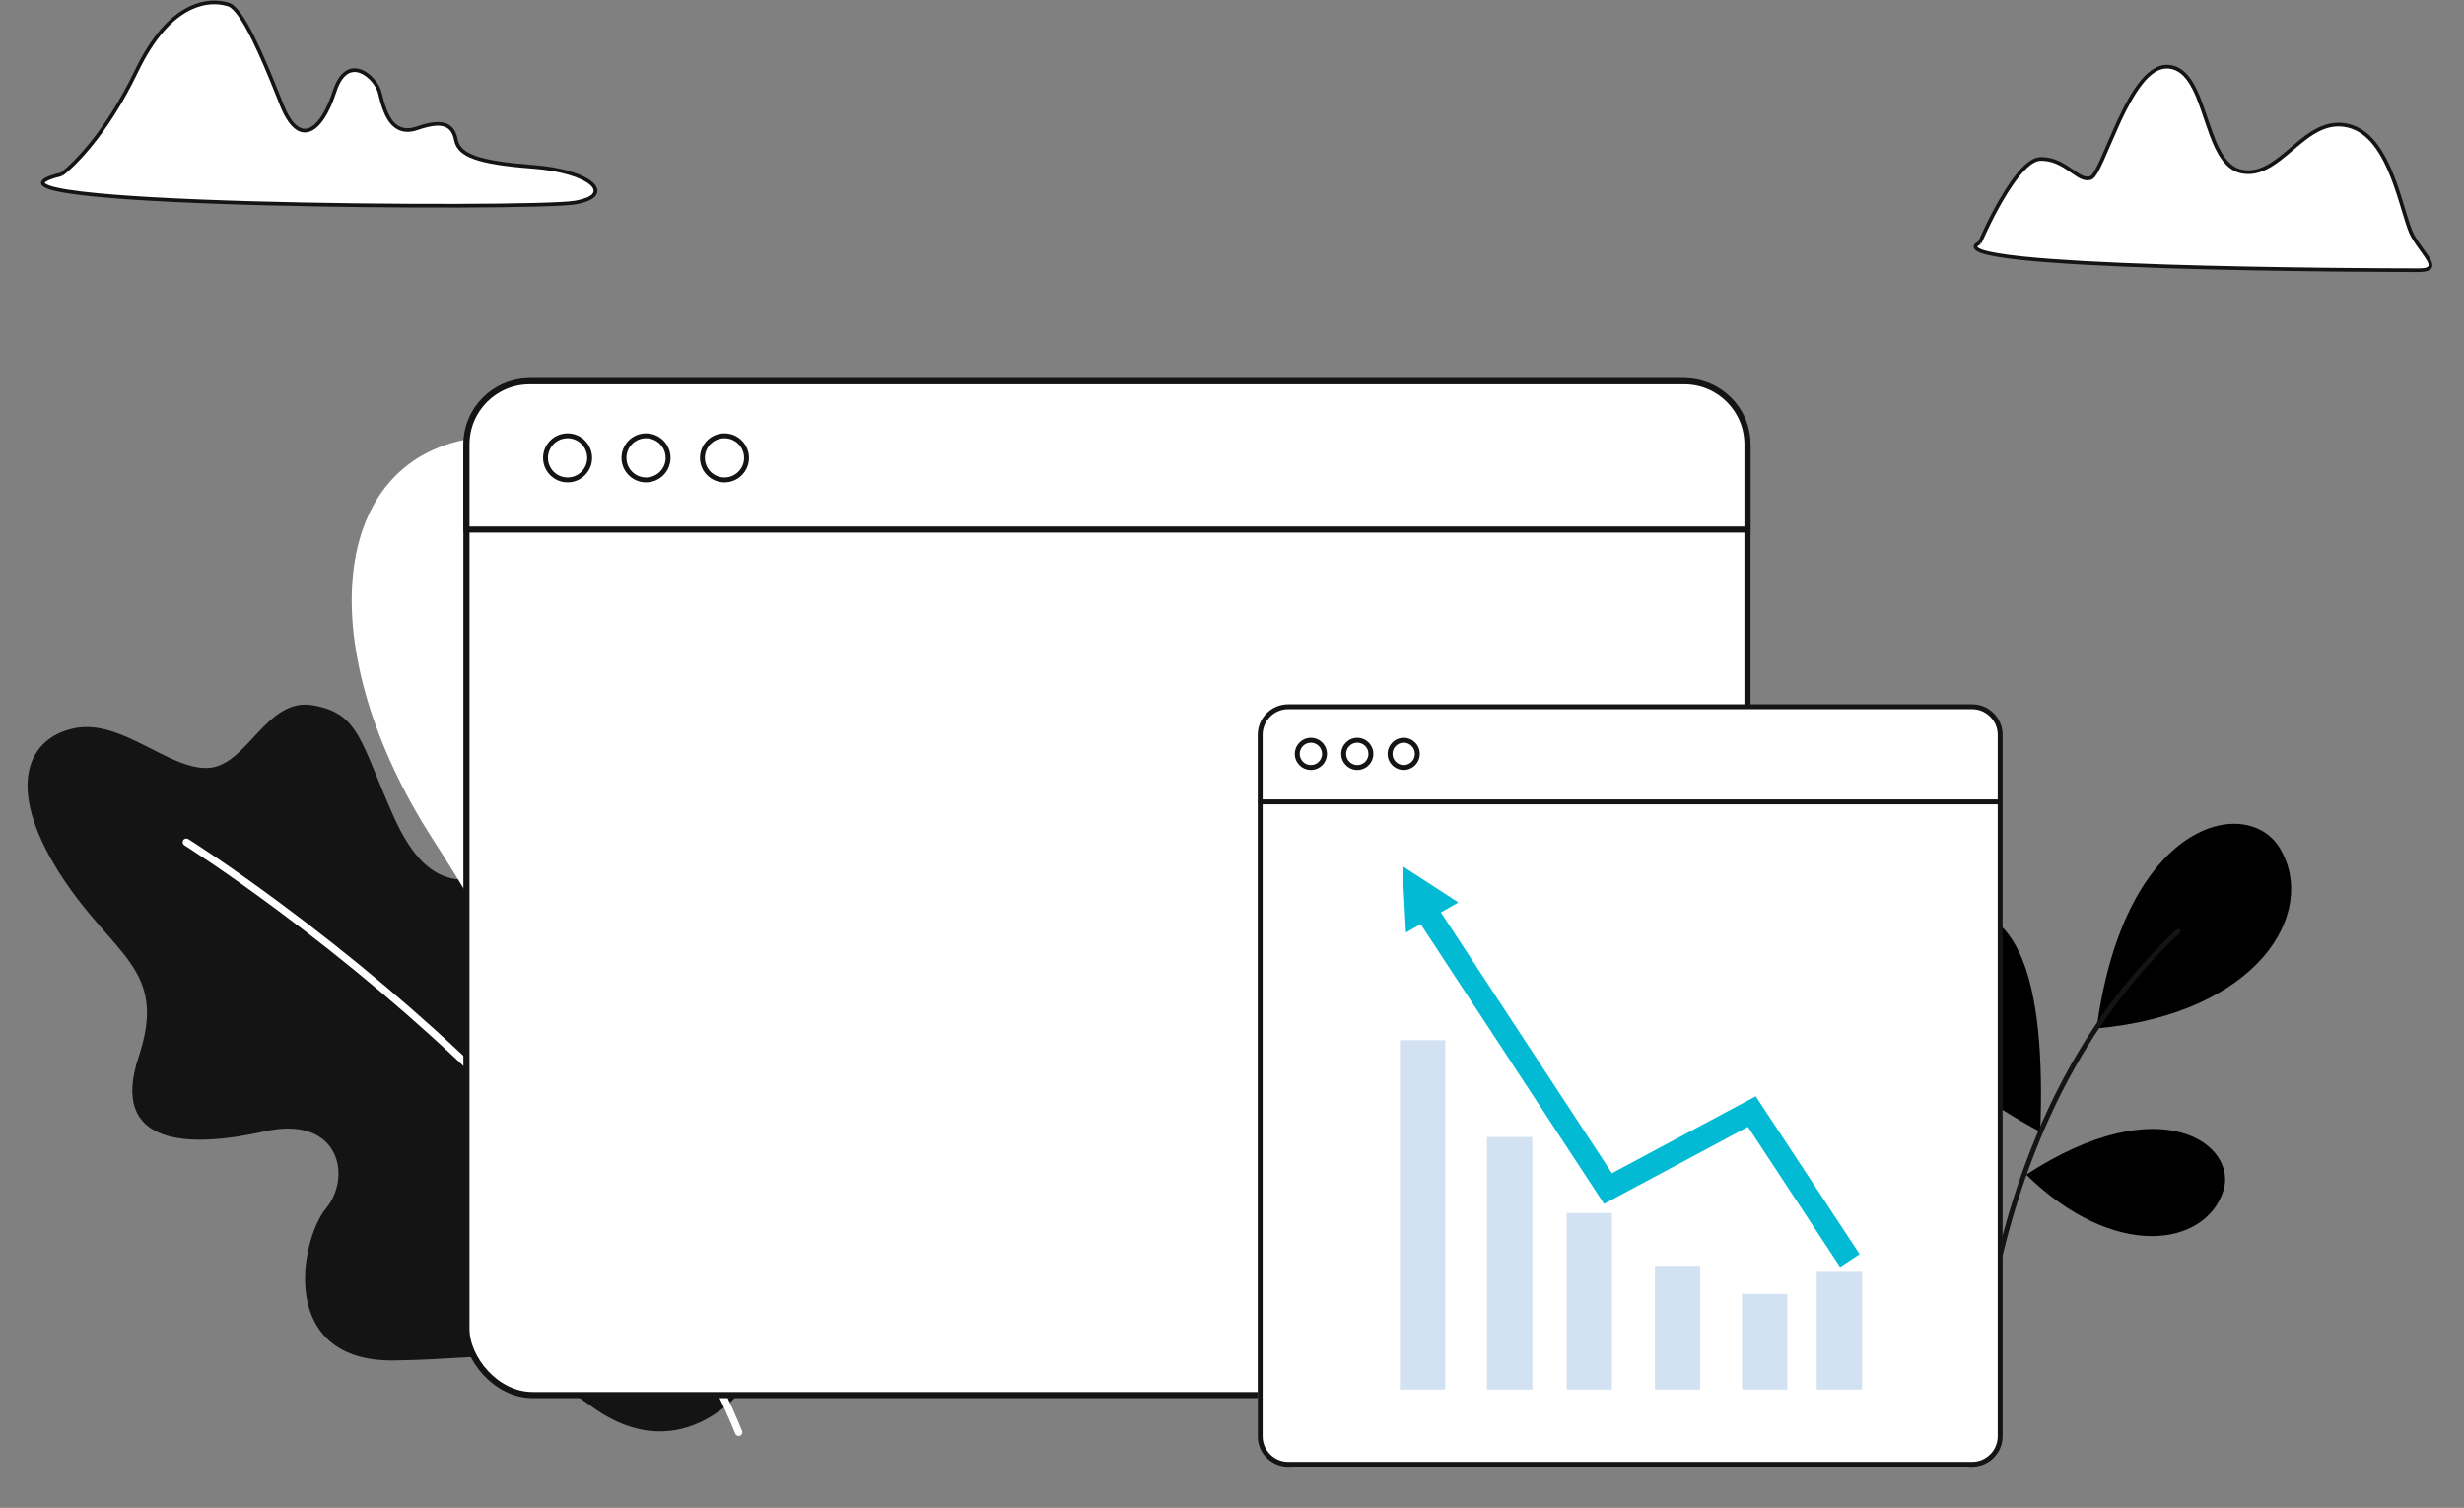 <svg viewBox="210 240 2010 1230" xmlns="http://www.w3.org/2000/svg" overflow="visible" xmlns:xlink="http://www.w3.org/1999/xlink" width="2010px" height="1230px"><rect x="210" y="240" width="2010" height="1230" fill="#808080" stroke="none"/><g id="Master/Backgrounds/User Interface" stroke="none" stroke-width="1" fill="none" fill-rule="evenodd"><g id="Big Plants" transform="translate(532, 729) scale(-1, 1) translate(-532, -729) translate(0, 49) scale(1 1)"><g id="Big Plants/5" stroke="none" stroke-width="1" fill="none" fill-rule="evenodd"><g id="Plant-2" transform="translate(233, 547)"><path d="M137.958,791.613 C214.375,736.592 204.563,752.535 299.641,753.736 C394.723,754.932 376.383,655.59 354.983,629.605 C333.587,603.624 344.287,553.188 405.423,566.943 C466.555,580.703 532.276,579.173 507.821,505.811 C483.37,432.446 530.084,424.006 573.542,354.503 C617,285 598.206,245.64 560,238 C521.789,230.36 483.37,271.971 451.27,270.442 C419.179,268.916 403.894,212.538 365.687,219.327 C327.477,226.116 327.164,249.046 299.806,310.182 C272.455,371.314 241.885,366.729 203.675,352.973 C165.469,339.218 128.788,357.559 108.918,411.05 C89.047,464.546 -32.785,681.357 9.793,770.875 C9.793,770.875 61.541,846.638 137.958,791.613 Z" id="Fill-1" fill="#141414"/><path d="M471.541,329.405 C472.389,330.757 472.028,332.524 470.747,333.439 L470.519,333.589 L469.228,334.409 C468.345,334.973 467.336,335.622 466.206,336.355 L465.208,337.003 C460.797,339.873 455.679,343.268 449.912,347.173 L447.424,348.861 C432.001,359.354 414.982,371.413 396.742,384.931 L395.261,386.03 C338.715,428.03 282.168,475.238 229.402,526.579 C133.212,620.169 60.619,716.742 21.182,813.512 C20.557,815.047 18.806,815.784 17.272,815.158 C15.738,814.533 15.001,812.782 15.626,811.248 C55.422,713.594 128.486,616.396 225.218,522.278 C278.19,470.737 334.936,423.363 391.683,381.214 L394.652,379.013 C412.892,365.525 429.9,353.502 445.303,343.048 L449.113,340.472 C453.034,337.832 456.633,335.443 459.889,333.31 L462.943,331.32 C463.758,330.791 464.511,330.306 465.201,329.863 L467.405,328.459 C468.808,327.578 470.66,327.999 471.541,329.405 Z" id="Stroke-4" fill="#FFF" fill-rule="nonzero"/><path d="M65.999,710.124 C65.999,710.124 168.397,482.572 267.744,328.883 C367.09,175.193 354.86,16.245 231.063,0.96 C107.265,-14.321 0.282,259.251 65.999,710.124" id="Fill-6" fill="#FFFFFF"/><path d="M203.136,103.784 C204.537,104.546 205.088,106.264 204.419,107.69 L204.267,107.981 L203.356,109.695 L202.324,111.669 C201.463,113.33 200.514,115.188 199.482,117.239 L198.531,119.137 C194.046,128.125 189.064,138.607 183.703,150.503 L183.147,151.738 C167.219,187.203 151.288,227.635 136.417,272.32 C115.733,334.476 98.808,399.826 86.955,467.488 C72.837,548.079 66.414,629.22 68.998,710.03 C69.051,711.686 67.751,713.071 66.095,713.13 C64.439,713.177 63.054,711.878 63.001,710.222 C60.404,628.983 66.859,547.434 81.045,466.452 C92.951,398.486 109.95,332.851 130.724,270.426 C145.412,226.29 161.133,186.278 176.874,151.066 L177.674,149.28 C182.719,138.046 187.442,128.037 191.744,119.317 L193.162,116.458 C194.473,113.831 195.667,111.482 196.735,109.416 L197.512,107.919 C197.827,107.316 198.113,106.772 198.37,106.288 L199.067,104.984 C199.859,103.529 201.681,102.991 203.136,103.784 Z" id="Stroke-9" fill="#141414" fill-rule="nonzero"/></g></g></g><g id="Object" transform="translate(1684.591, 52.419) scale(1 1)"><g id="Object/Cloud 1" stroke="none" stroke-width="1" fill="none" fill-rule="evenodd"><path d="M140.474,385.488 C140.474,385.488 169.428,317.231 190.191,317.241 C210.953,317.249 220.156,335.996 230.741,332.769 C241.326,329.543 262.615,238.74 294.849,242.065 C327.083,245.392 322.284,321.658 354.356,327.57 C386.428,333.482 405.275,281.46 441.063,290.2 C476.852,298.94 484.418,364.305 493.783,380.467 C503.148,396.63 518.009,407.947 498.537,408.02 C479.065,408.091 96.27,407.364 140.474,385.488" id="Fill-1" fill="#FFF"/><path d="M395.943,306.177 C404.787,298.725 409.679,295.136 415.734,292.1 C424.222,287.843 432.543,286.575 441.419,288.743 C458.547,292.926 470.249,308.853 479.986,335.335 L480.907,337.883 C482.821,343.251 484.309,347.947 487.12,357.224 L488.995,363.392 C491.049,370.08 492.189,373.415 493.492,376.467 C494.04,377.749 494.567,378.829 495.081,379.715 C496.127,381.522 497.293,383.353 498.646,385.345 L499.105,386.015 C500.348,387.821 504.538,393.63 505.248,394.654 L505.763,395.405 C507.582,398.086 508.658,400.014 509.199,401.718 C510.84,406.883 507.405,409.412 498.931,409.517 L493.022,409.526 C481.343,409.518 460.393,409.412 438.043,409.204 L428.143,409.106 C383.713,408.637 340.17,407.836 300.609,406.639 L292.484,406.385 C242.635,404.784 202.761,402.622 175.711,399.826 L173.324,399.574 C158.448,397.97 147.877,396.178 141.891,394.162 C134.578,391.699 133.115,387.797 139.112,384.507 L139.309,384.4 L140.038,382.735 L140.389,381.945 C141.433,379.602 142.632,376.992 143.967,374.181 C147.781,366.15 151.921,358.118 156.244,350.616 C162.566,339.647 168.734,330.763 174.577,324.689 C180.163,318.884 185.36,315.739 190.191,315.741 C198.512,315.744 205.085,318.308 213.053,323.574 L213.97,324.197 C215.319,325.13 219.941,328.306 221.252,329.104 C223.759,330.631 225.719,331.434 227.524,331.607 C228.477,331.699 229.392,331.612 230.304,331.334 C231.918,330.842 234.602,326.495 238.476,318.027 L239.151,316.527 C240.982,312.368 249.231,293.161 252.171,286.788 L252.981,285.044 C259.169,271.812 264.854,261.805 270.829,254.332 C278.618,244.589 286.592,239.705 295.003,240.573 C303.052,241.404 309.295,246.414 314.555,255.283 L314.907,255.883 C318.335,261.784 320.787,267.879 325.014,280.224 L327.331,287.043 C331.59,299.515 334.036,305.635 337.436,311.568 L337.607,311.865 C342.378,320.106 347.811,324.838 354.628,326.095 C360.869,327.245 366.869,326.156 373.19,323.014 C378.075,320.585 382.708,317.273 389.436,311.674 L390.488,310.795 C390.742,310.581 391.001,310.363 391.272,310.135 L395.943,306.177 Z M294.695,243.557 C281.425,242.189 269.159,257.352 255.315,287.137 L254.443,289.033 C251.002,296.614 242.683,316.005 241.629,318.339 L240.971,319.785 C236.731,329.016 233.991,333.347 231.179,334.203 C229.886,334.598 228.577,334.722 227.237,334.594 C225.013,334.38 222.786,333.502 220.116,331.921 L219.691,331.666 C218.089,330.69 212.033,326.51 211.922,326.426 L211.399,326.078 C203.879,321.107 197.818,318.744 190.19,318.741 C186.369,318.739 181.812,321.497 176.739,326.769 C171.097,332.634 165.054,341.338 158.844,352.114 C154.564,359.54 150.459,367.504 146.677,375.468 L145.899,377.116 C145.137,378.74 144.426,380.286 143.768,381.742 L142.782,383.948 C142.616,384.323 142.461,384.674 142.319,385.001 L141.882,386.011 L141.855,386.074 L140.474,385.488 L141.139,386.833 C139.093,387.845 138.397,388.581 138.42,388.866 L138.427,388.897 C138.598,389.438 139.987,390.323 142.548,391.216 L142.848,391.319 C148.671,393.28 159.343,395.071 174.42,396.675 L176.859,396.928 C203.525,399.645 242.49,401.76 291.046,403.337 L295.674,403.485 C334.035,404.689 376.338,405.512 419.682,406.012 L433.586,406.161 C459.376,406.415 484.015,406.535 495.636,406.528 L498.531,406.52 C505.576,406.494 507.203,405.342 506.34,402.626 C505.906,401.261 504.935,399.527 503.258,397.056 L502.557,396.043 C501.451,394.478 497.801,389.411 496.634,387.716 C495.041,385.402 493.691,383.301 492.485,381.219 C491.977,380.343 491.47,379.325 490.955,378.156 L490.558,377.23 C489.073,373.686 487.768,369.708 485.121,360.975 L483.083,354.262 C480.796,346.784 479.438,342.628 477.587,337.515 L477.46,337.165 C467.98,311.068 456.732,295.571 440.707,291.658 C432.566,289.669 424.963,290.828 417.079,294.782 L416.428,295.113 C411.037,297.896 406.391,301.316 398.343,308.079 L392.418,313.092 L390.815,314.428 C384.207,319.899 379.534,323.21 374.525,325.7 C367.656,329.115 361.009,330.322 354.084,329.045 C346.415,327.632 340.403,322.491 335.293,313.851 L335.01,313.368 C331.511,307.325 329.057,301.303 324.927,289.283 L322.188,281.231 C317.88,268.65 315.454,262.679 311.975,256.813 C307.155,248.687 301.659,244.276 294.695,243.557 Z" id="Fill-1-Copy" fill="#141414" fill-rule="nonzero"/></g></g><g id="Object" transform="translate(148, 0) scale(1 1)"><g id="Object/Cloud 2" stroke="none" stroke-width="1" fill="none" fill-rule="evenodd"><path d="M112.296,382.126 C112.296,382.126 143.701,359.536 173.363,297.936 C203.028,236.332 236.867,240.143 248.348,243.695 C259.825,247.247 277.03,288.085 291.541,324.88 C306.052,361.677 324.366,347.119 334.915,314.624 C345.461,282.126 368.638,302.862 371.824,315.685 C375.01,328.507 380.515,352.161 402.336,344.61 C424.155,337.054 431.648,342.331 433.917,354.131 C436.183,365.932 449.442,372.5 496.913,376.089 C544.387,379.68 564.711,399.285 531.303,405.225 C497.898,411.169 4.807,408.307 112.296,382.126" id="Fill-4" fill="#FFF"/><path d="M217.044,245.021 C228.675,239.631 239.577,239.411 248.792,242.262 C254.554,244.045 261.305,253.481 269.559,269.966 L270.151,271.156 C276.257,283.49 282.686,298.528 290.911,319.213 L292.937,324.329 C299.529,341.047 306.908,347.259 314.154,344.345 C321.041,341.574 328.01,330.774 333.293,314.756 L333.488,314.161 C338.469,298.81 346.975,293.243 356.641,296.749 C364.181,299.484 371.443,307.929 373.28,315.323 L374.231,319.103 C375.06,322.335 375.591,324.148 376.409,326.552 C381.381,341.172 388.791,347.53 401.46,343.323 L401.845,343.192 C422.547,336.023 432.471,339.631 435.306,353.427 L435.39,353.849 C437.612,365.422 452.621,371.144 495.712,374.492 L497.026,374.593 C519.569,376.298 537.724,381.785 545.437,388.656 C549.427,392.21 550.463,396.16 547.899,399.573 C545.473,402.802 539.946,405.212 531.566,406.702 C514.078,409.814 383.001,410.296 275.474,407.403 L268.922,407.222 C206.556,405.447 157.084,402.707 127.54,399.105 L126.213,398.941 C110.244,396.94 100.516,394.72 97.14,392.057 C94.577,390.035 95.074,387.44 98.114,385.501 C100.541,383.952 104.917,382.407 111.366,380.81 L111.644,380.741 L111.713,380.69 C111.918,380.534 112.154,380.351 112.42,380.141 L112.625,379.977 C113.636,379.168 114.813,378.173 116.142,376.987 C119.953,373.584 124.207,369.332 128.793,364.176 C141.924,349.414 155.067,330.383 167.341,306.644 C168.605,304.2 169.855,301.714 171.089,299.188 L172.012,297.285 C185.474,269.329 200.758,252.568 217.044,245.021 Z M247.905,245.128 C239.359,242.484 229.212,242.688 218.305,247.743 C202.864,254.898 188.192,270.89 175.111,297.769 L174.715,298.586 C173.169,301.796 171.599,304.941 170.006,308.022 C157.615,331.985 144.331,351.223 131.035,366.17 C126.574,371.185 122.414,375.368 118.65,378.766 L118.14,379.225 C116.923,380.312 115.825,381.245 114.856,382.032 L114.076,382.655 C113.875,382.812 113.692,382.954 113.526,383.08 L113.171,383.344 L112.295,382.125 L112.651,383.583 L111.563,383.853 C105.878,385.285 101.992,386.654 99.917,387.912 L99.727,388.03 L99.417,388.231 C98.272,388.984 98.301,389.152 98.998,389.701 C101.835,391.939 111.816,394.166 127.903,396.127 L129.692,396.341 C159.008,399.789 206.984,402.431 267.143,404.169 L269.007,404.223 C377.398,407.308 513.495,406.87 531.041,403.749 L531.916,403.588 C545.995,400.921 549.365,396.173 543.441,390.896 C536.403,384.626 519.127,379.36 497.514,377.64 L496.8,377.584 C451.8,374.183 435.392,368.179 432.526,354.822 L432.444,354.415 C430.166,342.567 422.504,339.446 403.975,345.637 L402.827,346.027 C394.801,348.805 388.247,347.762 383.098,343.417 C379.11,340.05 376.163,334.935 373.783,328.14 L373.568,327.518 C372.441,324.204 371.848,322.001 370.369,316.047 C368.767,309.598 362.193,301.954 355.618,299.569 C347.813,296.738 340.994,301.116 336.489,314.638 L336.341,315.087 C330.783,332.209 323.311,343.895 315.274,347.128 C306.014,350.853 297.268,343.49 290.146,325.43 L287.731,319.337 C279.853,299.559 273.633,285.018 267.756,273.081 L266.9,271.355 C259.048,255.677 252.545,246.564 247.905,245.128 Z" id="Fill-4-Copy" fill="#141414" fill-rule="nonzero"/></g></g><g id="Plant" transform="translate(1570, 555) scale(1 1)"><g id="Plant/Plant 6" stroke="none" stroke-width="1" fill="none" fill-rule="evenodd"><g id="Plant" transform="translate(323, 605.5) scale(-1, 1) translate(-323, -605.5) translate(137, 357)"><path d="M282.17,69.385 C330.519,75.74 368.842,163.068 204.708,251.259 C199.809,126.322 222.834,61.584 282.17,69.385" id="Fill-1" fill="#000000"/><path d="M356.209,238.688 C392.302,254.565 369.745,331.866 242.021,365.926 C238.06,264.904 312.693,219.544 356.209,238.688" id="Fill-3" fill="#000000"/><path d="M55.395,299.688 C43.037,262.244 105.394,214.099 216.183,286.207 C143.772,356.761 70.295,344.833 55.395,299.688" id="Fill-5" fill="#000000"/><path d="M9.279,19.808 C35.73,-24.068 135.97,-3.348 158.664,166.898 C27.822,155.236 -22.612,72.708 9.279,19.808" id="Fill-7" fill="#000000"/><path d="M256.209,496.29 L256.189,496.29 C255.085,496.279 254.198,495.375 254.209,494.27 C254.215,493.642 254.58,430.41 234.642,349.204 C222.94,301.545 206.638,257.109 186.188,217.132 C160.646,167.203 128.525,124.126 90.716,89.097 C89.905,88.347 89.857,87.081 90.608,86.27 C91.359,85.461 92.626,85.412 93.435,86.163 C131.604,121.525 164.019,164.997 189.779,215.37 C210.372,255.639 226.782,300.382 238.553,348.359 C258.592,430.032 258.215,493.676 258.21,494.31 C258.198,495.407 257.305,496.29 256.209,496.29" id="Fill-10" fill="#141414"/></g></g></g><g id="Screen" transform="translate(557, 548.5) scale(1 1)"><g id="Screen/Conference" stroke="none" stroke-width="1" fill="none" fill-rule="evenodd"><g id="Window" transform="translate(31, 0)" stroke="#141414"><rect id="Frame" stroke-width="5" fill="#FFF" x="2.5" y="2.5" width="1045" height="827" rx="54"/><path d="M996,2.5 L54,2.5 C39.779,2.5 26.904,8.264 17.584,17.584 C8.264,26.904 2.5,39.779 2.5,54 L2.5,123.5 L1047.5,123.5 L1047.5,54 C1047.5,39.779 1041.736,26.904 1032.416,17.584 C1023.096,8.264 1010.221,2.5 996,2.5 Z" id="Title" stroke-width="5" fill="#FFF"/><g id="Buttons" transform="translate(65, 45)" stroke-width="4"><circle id="Assets-98" fill="#FFFFFF" cx="20" cy="20" r="18"/><circle id="btn" fill="#FFF" cx="84" cy="20" r="18"/><circle id="btn" fill="#FFF" cx="148" cy="20" r="18"/></g></g><g id="Object" transform="translate(203, 123) scale(1 1)"><g id="Object/Play Button" stroke="none" stroke-width="1" fill="none" fill-rule="evenodd"><g id="play" transform="translate(218, 220)"><path d="M209.513,104.758 C209.513,162.612 162.611,209.514 104.756,209.514 C46.902,209.514 0,162.612 0,104.758 C0,46.902 46.902,1.82246076e-13 104.756,1.82246076e-13 C162.611,1.82246076e-13 209.513,46.902 209.513,104.758" id="Fill-12" fill="#FFFFFF"/><polygon id="Fill-14" fill="#FFF" points="68.693 104.758 68.693 57.562 109.564 81.159 150.437 104.758 109.564 128.355 68.693 151.952"/></g></g></g><rect id="Rectangle" fill="#FFF" x="679" y="268" width="607" height="620" rx="28"/><g id="Chat-Window" transform="translate(679, 266)"><g id="Border-Box" transform="translate(0, 0)" fill="#141414"><path d="M24.885,4 C13.369,4 4,13.369 4,24.886 L4,597.121 C4,608.638 13.369,618.007 24.885,618.007 L582.746,618.007 C594.262,618.007 603.632,608.638 603.632,597.121 L603.632,24.886 C603.632,13.369 594.262,4 582.746,4 L24.885,4 Z M24.885,622.007 C11.163,622.007 0,610.843 0,597.121 L0,24.886 C0,11.164 11.163,0 24.885,0 L582.746,0 C596.468,0 607.632,11.164 607.632,24.886 L607.632,597.121 C607.632,610.843 596.468,622.007 582.746,622.007 L24.885,622.007 Z" id="Fill-1"/><path d="M604.698,81.62 L2.005,81.62 C0.901,81.62 0.005,80.724 0.005,79.62 C0.005,78.516 0.901,77.62 2.005,77.62 L604.698,77.62 C605.802,77.62 606.698,78.516 606.698,79.62 C606.698,80.724 605.802,81.62 604.698,81.62" id="Fill-18"/></g><g id="Button" transform="translate(30.09, 27.355)"><path d="M51.117,4 C46.09,4 42,8.09 42,13.117 C42,18.145 46.09,22.234 51.117,22.234 C56.144,22.234 60.234,18.145 60.234,13.117 C60.234,8.09 56.144,4 51.117,4 M51.117,26.234 C43.884,26.234 38,20.35 38,13.117 C38,5.884 43.884,0 51.117,0 C58.35,0 64.234,5.884 64.234,13.117 C64.234,20.35 58.35,26.234 51.117,26.234" id="Fill-8" fill="#141414"/><path d="M88.964,4 C83.937,4 79.846,8.09 79.846,13.117 C79.846,18.145 83.937,22.234 88.964,22.234 C93.991,22.234 98.081,18.145 98.081,13.117 C98.081,8.09 93.991,4 88.964,4 M88.964,26.234 C81.731,26.234 75.846,20.35 75.846,13.117 C75.846,5.884 81.731,0 88.964,0 C96.197,0 102.081,5.884 102.081,13.117 C102.081,20.35 96.197,26.234 88.964,26.234" id="Fill-14" fill="#141414"/><g id="Active" transform="translate(0.153, 0)"><path d="M24.234,13.117 C24.234,19.257 19.256,24.234 13.117,24.234 C6.977,24.234 2,19.257 2,13.117 C2,6.977 6.977,2 13.117,2 C19.256,2 24.234,6.977 24.234,13.117" id="Fill-4" fill="#FFFFFF"/><path d="M13.117,4 C8.09,4 4,8.09 4,13.117 C4,18.145 8.09,22.234 13.117,22.234 C18.144,22.234 22.234,18.145 22.234,13.117 C22.234,8.09 18.144,4 13.117,4 M13.117,26.234 C5.884,26.234 1.88293825e-13,20.35 1.88293825e-13,13.117 C1.88293825e-13,5.884 5.884,1.98951966e-13 13.117,1.98951966e-13 C20.35,1.98951966e-13 26.234,5.884 26.234,13.117 C26.234,20.35 20.35,26.234 13.117,26.234" id="Fill-6" fill="#141414"/></g></g></g><path d="M968,681 L968,825 L931,825 L931,681 L968,681 Z M832,540 L832,825 L795,825 L795,540 L832,540 Z M903,619 L903,825 L866,825 L866,619 L903,619 Z M1040,724 L1040,825 L1003,825 L1003,724 L1040,724 Z M1111,747 L1111,825 L1074,825 L1074,747 L1111,747 Z M1172,729 L1172,825 L1135,825 L1135,729 L1172,729 Z" id="Graph" fill="#D3E2F2" fill-rule="nonzero"/><polygon id="Up" fill="#02BAD3" fill-rule="nonzero" points="1085.233 585.76 967.917 648.539 828.417 435.807 842.626 427.631 797 398 799.933 452.2 811.89 445.319 961.528 673.513 1078.868 610.723 1154.069 725 1170 714.576"/></g></g></g></svg>
